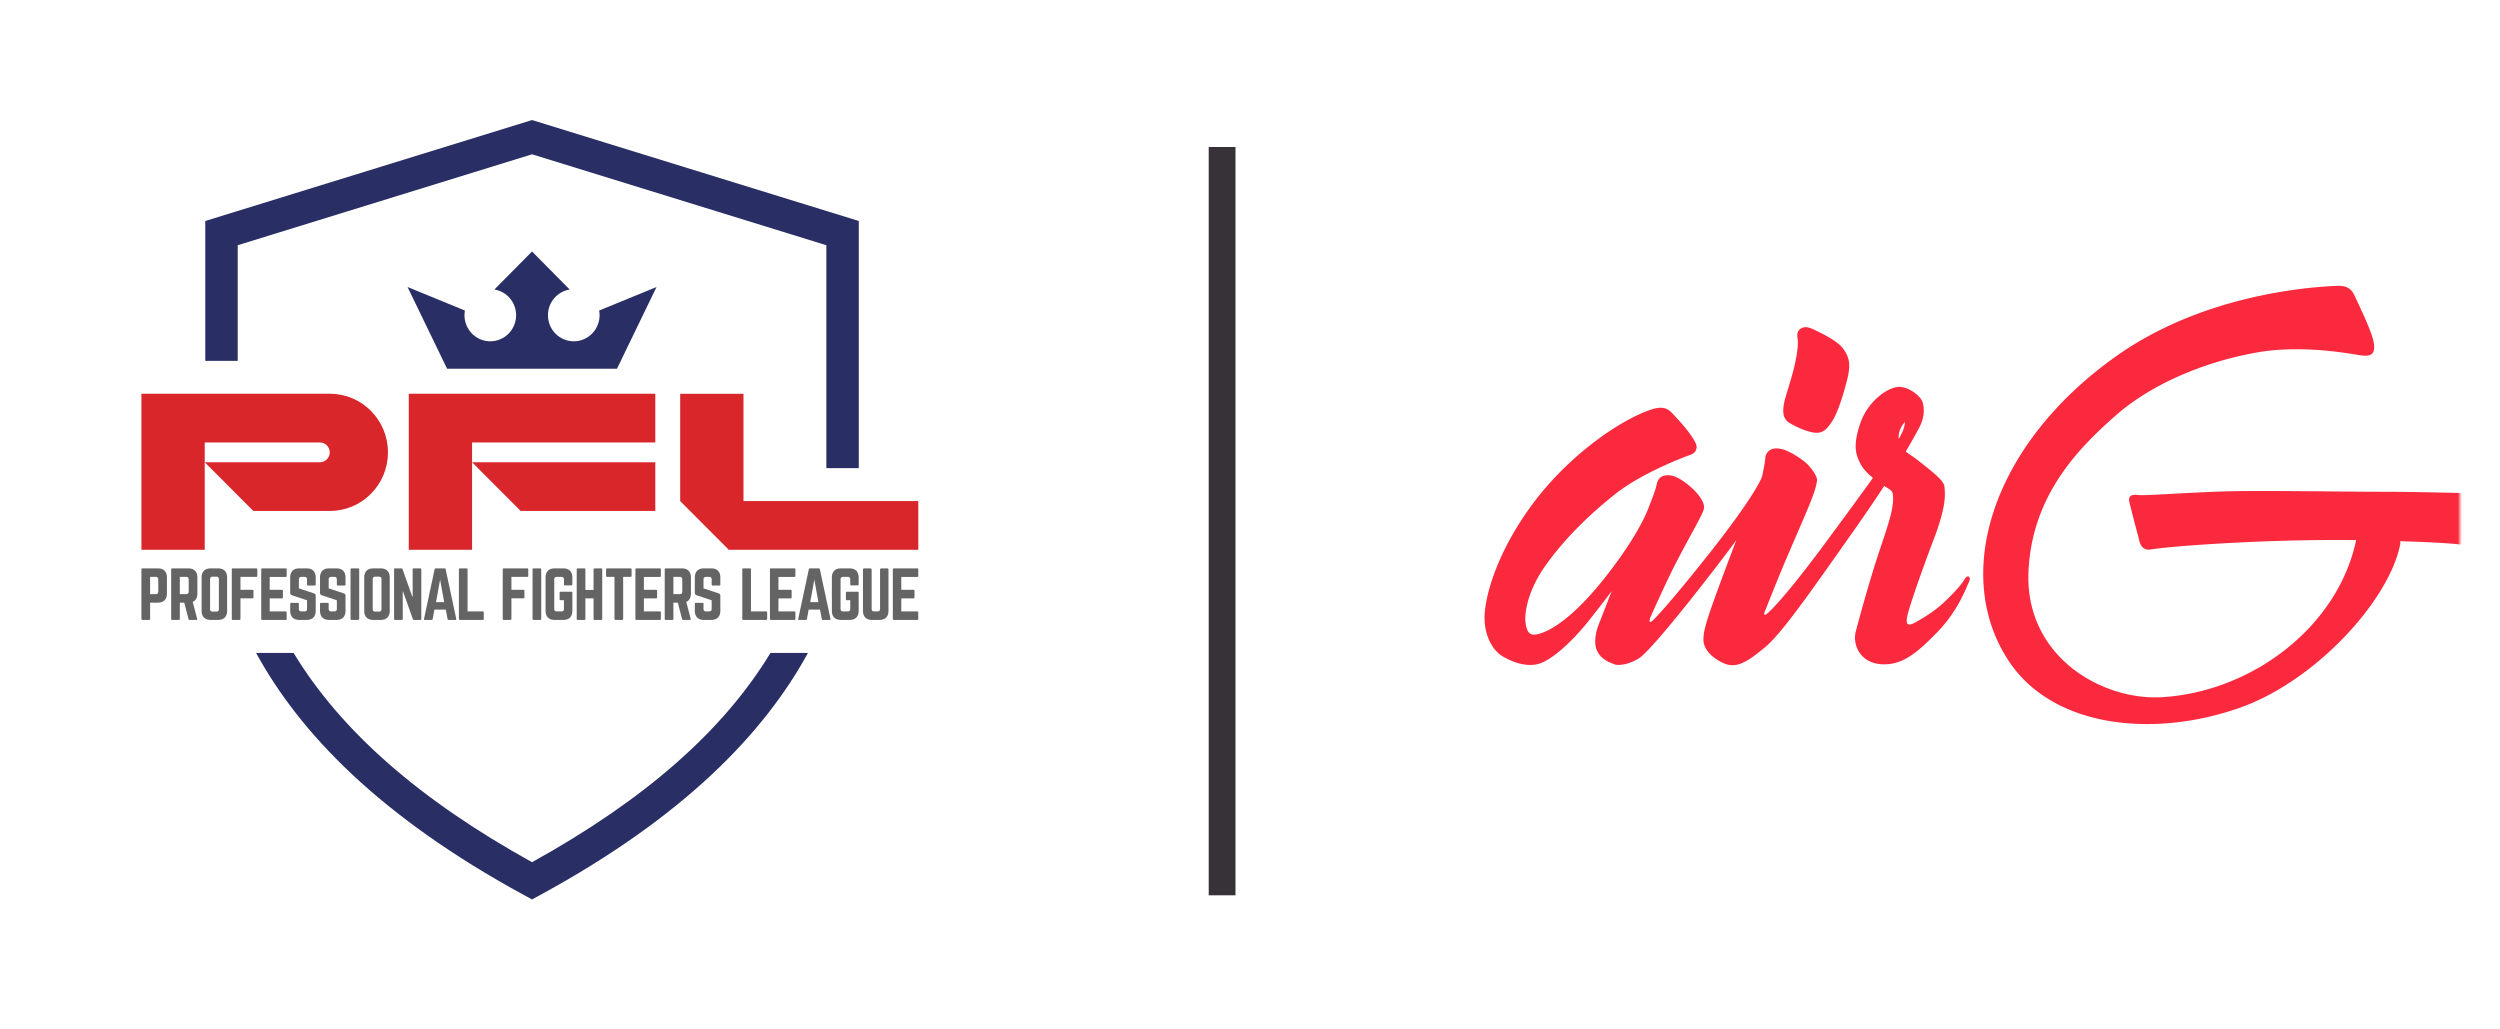 <svg xmlns="http://www.w3.org/2000/svg" xmlns:xlink="http://www.w3.org/1999/xlink" width="622" height="256"><defs><path id="a" d="M0 0h612v256H0z"/></defs><g fill="none" fill-rule="evenodd"><mask id="b" fill="#fff"><use xlink:href="#a"/></mask><path fill="#373238" d="M300.728 36.571h6.661v186.182h-6.661z" mask="url(#b)"/><g fill="#FA293E" fill-rule="nonzero" mask="url(#b)"><path d="M472.574 96.259c2.681.068 5.431 2.523 5.775 3.819.344 1.295.684 3.475-.963 6.546a150.556 150.556 0 0 1-3.24 5.725c.78.623 1.798 1.208 3.035 2.184 3.369 2.66 6.533 5.047 6.601 6.546.069 1.5.756 4.092-2.613 12.956-3.37 8.865-6.12 16.911-6.601 19.093-.482 2.182-.069 2.932 2.27 1.568 2.337-1.363 4.948-2.864 8.043-6 2.396-2.43 3.103-3.338 3.682-4.224l.123-.19.184-.292c.688-1.09 1.65-.544.963.887-.688 1.432-2.613 7.023-7.84 12.41-5.224 5.387-8.87 8.263-13.82 7.978-5.525-.317-7.266-5.023-6.464-8.113a406.949 406.949 0 0 1 3.508-12.51l.26-.865.262-.867a228.532 228.532 0 0 1 2.015-6.306l.327-.981c1.77-5.304 3.043-9.07 2.91-11.952-.068-1.501-.274-1.569-1.718-2.455-.143-.088-.307-.19-.486-.305-2.373 3.628-5.156 7.713-8.453 12.375-9.214 13.023-16.847 24.137-21.11 27.683-4.264 3.546-7.083 5.456-10.246 4.092-3.163-1.363-5.089-3.614-5.158-5.728-.068-2.113.688-4.569 2.545-9.82a462.71 462.71 0 0 1 2.6-7.096l.233-.624c1.472-3.931 2.805-7.417 2.805-7.417s-3.163 4.364-9.214 12.07l-.289.367-.58.736-.29.368-1.169 1.472c-5.362 6.73-10.741 13.126-12.663 14.377-2.2 1.431-5.02 1.977-6.188 1.5-1.17-.478-3.026-1.092-4.126-3.069-1.1-1.977-.48-4.977.344-7.024.33-.818.902-2.28 1.47-3.74l.189-.485a1693.17 1693.17 0 0 0 1.504-3.888s-1.65 2.25-5.638 7.295c-3.99 5.046-9.421 10.16-12.928 10.91-3.507.751-7.151-1.09-8.801-2.113-1.65-1.023-4.195-4.092-4.265-9.273-.067-5.183 2.958-16.367 11.966-28.504 9.007-12.137 21.866-21.002 29.637-23.525 1.942-.63 3.576-.614 4.882.75 1.307 1.364 2.957 3.137 4.194 4.773 1.238 1.637 2.27 3.273 2.064 4.092-.207.818-.344 1.296-1.926 1.84-1.582.546-11.827 4.501-18.222 9.548-6.396 5.045-12.79 11.25-17.535 18.001-4.745 6.75-5.088 12.342-4.882 13.91.206 1.569.55 3.205 2.2 3.137 1.65-.068 7.616-1.65 17.466-14.046 7.152-9.002 10.01-15.081 10.796-17.115.894-2.32 1.857-4.638 2.131-6.002.275-1.363.826-2.25 2.27-2.454 1.444-.205 3.094.272 5.845 2.522 2.75 2.25 3.92 4.569 3.713 5.66-.206 1.091-1.788 3.888-3.301 6.683-1.512 2.796-3.782 6.955-5.432 10.433-1.65 3.478-4.195 9.001-4.607 10.024-.412 1.022-.207 1.567.688.681.894-.886 4.263-4.365 13.683-16.23 9.268-11.673 13.145-18.186 13.478-19.773.343-1.636.619-3.069.757-4.433.137-1.363 1.306-2.523 3.369-2.25 2.063.273 4.263 1.705 6.05 3 1.79 1.296 3.508 3.887 3.44 4.842-.07.955-.551 2.864-1.926 6.205l-.244.589-.246.59c-1.238 2.96-2.624 6.102-4.943 11.504-2.75 6.41-5.156 12.683-5.57 13.638-.412.955-.274 1.364.688.545.962-.818 4.953-4.773 14.372-17.524 4.7-6.363 8.743-11.859 11.77-16.1-1.2-.982-2.364-2.132-2.968-3.265-1.238-2.32-2.133-4.5-.207-10.229 1.925-5.727 7.083-9.205 9.765-9.137Zm1.375 8.728s-1.793 1.744-1.548 4.221c1.08-1.865 1.451-2.874 1.548-4.22Zm-25.832-23.274c.916-.546 1.88-.365 3.53.454 1.65.818 5.501 2.591 6.967 4.637 1.467 2.045 1.926 3.773.963 7.636-.963 3.865-2.384 8.32-3.76 10.411-1.374 2.091-2.474 3.182-4.812 2.727-2.338-.454-4.449-1.587-5.73-2.318-1.834-1.046-1.697-3.092-1.468-4.591.23-1.5 1.238-4.32 2.201-7.82.963-3.5 1.512-7.137 1.238-8.637-.207-1.126-.046-1.955.87-2.5Zm173.191 43.64c-.366-1.91-1.467-2.727-3.484-2.637-2.017.091-15.036-.363-25.122-.363-10.085 0-30.071-.365-39.149-.092-9.076.273-19.894 1.092-21.454.91-1.558-.182-2.73-.005-2.292 1.819 1.01 4.182 2.2 8.454 2.475 9.636.276 1.182 1.101 2.364 2.752 2.092 5.316-.879 29.245-2.626 51.174-2.338-4.532 21.545-25.803 37.64-48.103 39.068-15.205.974-34.335-10.18-33.42-31.23.826-18.956 12.437-30.705 21.73-38.867 9.627-8.456 23.39-13.624 35.253-15.684 11.655-2.024 24.067.546 25.579.728 1.513.181 2.109.136 2.705-.228.597-.363 1.192-1.409.275-4.363-.916-2.956-3.758-8.866-4.538-10.502-.78-1.637-2.109-2.278-4.356-2.181-9.534.408-34.357 2.986-54.826 17.501-31.54 22.365-40.983 55.187-26.36 76.371 11.11 16.092 35.757 18.616 57.074 11.115 19.02-6.693 37.27-26.867 39.951-40.709a1.868 1.868 0 0 0-.02-.753c15.826.5 17.301 1.08 20.122 1.8.905.23 2.384-1.91 3.393-4.001s1.007-5.183.641-7.092"/></g><g mask="url(#b)"><path fill="#636463" d="M38.742 147.823c.429 0 .635-.24.635-.64v-3.013c0-.417-.206-.643-.635-.643h-1.396v4.296h1.396Zm-3.555-6.154c0-.16.096-.257.254-.257h3.809c1.492 0 2.285.802 2.285 2.309v3.91c0 1.49-.793 2.309-2.285 2.309h-1.904v4.038c0 .16-.08.258-.255.258h-1.65c-.158 0-.254-.097-.254-.258V141.67ZM46.315 147.823c.413 0 .635-.224.635-.64v-3.013c0-.417-.222-.643-.635-.643h-1.572v4.296h1.572Zm2.793-.191c0 1.073-.396 1.78-1.159 2.115l1.095 4.2c.048.192-.047.289-.222.289h-1.65c-.16 0-.238-.081-.27-.225l-1.063-4.071h-1.096v4.038c0 .16-.094.258-.253.258h-1.652c-.158 0-.253-.097-.253-.258V141.67c0-.16.095-.257.253-.257h3.984c1.493 0 2.286.802 2.286 2.309v3.91ZM53.824 152.167c.413 0 .635-.208.635-.64v-7.406c0-.417-.222-.642-.635-.642h-.92c-.414 0-.636.225-.636.642v7.406c0 .432.222.64.635.64h.92Zm-3.666-8.446c0-1.507.793-2.31 2.285-2.31h1.778c1.492 0 2.284.803 2.284 2.31v8.207c0 1.506-.792 2.308-2.284 2.308h-1.778c-1.492 0-2.285-.802-2.285-2.308v-8.207ZM64.02 143.272c0 .16-.094.255-.253.255H59.83v3.223h2.984c.159 0 .253.096.253.256v1.603c0 .177-.094.256-.253.256H59.83v5.113c0 .16-.096.258-.255.258h-1.65c-.174 0-.254-.097-.254-.258V141.67c0-.16.08-.257.254-.257h5.84c.16 0 .255.096.255.257v1.603M71.323 143.272c0 .16-.064.272-.254.272h-3.968v3.206h3.031c.16 0 .255.096.255.272v1.587c0 .177-.096.272-.255.272h-3.03v3.238h3.967c.19 0 .254.08.254.257v1.602c0 .16-.064.258-.254.258h-5.84c-.144 0-.238-.097-.238-.258V141.67c0-.16.094-.257.238-.257h5.84c.19 0 .254.096.254.257v1.603M76.263 141.412c1.49 0 2.285.802 2.285 2.309v1.7c0 .159-.08.255-.254.255h-1.65c-.16 0-.255-.096-.255-.256v-1.25c0-.417-.205-.643-.634-.643h-.763c-.397 0-.634.226-.634.643v2.21l3.777 1.252c.27.111.413.288.413.592v3.704c0 1.506-.794 2.308-2.285 2.308h-1.778c-1.477 0-2.286-.802-2.286-2.308v-1.684c0-.176.095-.256.254-.256h1.65c.175 0 .255.08.255.256v1.235c0 .432.237.64.634.64h.763c.412 0 .634-.208.634-.64v-2.133l-3.76-1.25c-.286-.096-.43-.288-.43-.592v-3.783c0-1.507.81-2.31 2.286-2.31h1.778M83.681 141.412c1.491 0 2.285.802 2.285 2.309v1.7c0 .159-.08.255-.254.255h-1.65c-.16 0-.255-.096-.255-.256v-1.25c0-.417-.206-.643-.635-.643h-.761c-.397 0-.635.226-.635.643v2.21l3.778 1.252c.27.111.412.288.412.592v3.704c0 1.506-.794 2.308-2.285 2.308h-1.778c-1.476 0-2.285-.802-2.285-2.308v-1.684c0-.176.095-.256.253-.256h1.651c.175 0 .254.08.254.256v1.235c0 .432.238.64.635.64h.761c.413 0 .635-.208.635-.64v-2.133l-3.761-1.25c-.286-.096-.428-.288-.428-.592v-3.783c0-1.507.809-2.31 2.285-2.31h1.778M89.117 141.412c.159 0 .253.096.253.257v12.31c0 .16-.094.257-.253.257h-1.65c-.176 0-.255-.097-.255-.258V141.67c0-.16.08-.257.254-.257h1.65M94.285 152.167c.413 0 .634-.208.634-.64v-7.406c0-.417-.22-.642-.634-.642h-.92c-.414 0-.636.225-.636.642v7.406c0 .432.222.64.636.64h.92Zm-3.666-8.446c0-1.507.793-2.31 2.285-2.31h1.777c1.492 0 2.286.803 2.286 2.31v8.207c0 1.506-.794 2.308-2.286 2.308h-1.777c-1.492 0-2.285-.802-2.285-2.308v-8.207ZM104.572 141.412c.158 0 .254.096.254.257v12.31c0 .16-.096.257-.254.257h-1.573c-.142 0-.238-.065-.285-.209l-2.428-6.844h-.08v6.795c0 .16-.079.258-.253.258h-1.65c-.16 0-.255-.097-.255-.258V141.67c0-.16.095-.257.254-.257h1.572c.142 0 .238.065.285.208l2.413 6.814h.095v-6.765c0-.16.08-.257.253-.257h1.652M109.495 144.217l-1.015 5.594h2.032l-1.017-5.594Zm2.112 10.019c-.143 0-.222-.081-.254-.225l-.444-2.34h-2.826l-.429 2.34c-.031.144-.11.225-.253.225h-1.698c-.175 0-.254-.097-.207-.274l2.635-12.326c.032-.16.127-.224.27-.224h2.205c.144 0 .24.065.27.224l2.635 12.326c.032.177-.032.274-.222.274h-1.682ZM116.332 152.119h3.778c.175 0 .254.097.254.257v1.602c0 .177-.079.258-.254.258h-5.682c-.159 0-.255-.081-.255-.258V141.67c0-.16.096-.257.255-.257h1.65c.174 0 .254.096.254.257v10.45M131.432 143.272c0 .16-.095.255-.254.255h-3.936v3.223h2.984c.159 0 .254.096.254.256v1.603c0 .177-.095.256-.254.256h-2.984v5.113c0 .16-.095.258-.255.258h-1.65c-.174 0-.254-.097-.254-.258V141.67c0-.16.08-.257.254-.257h5.84c.16 0 .255.096.255.257v1.603M134.404 141.412c.159 0 .254.096.254.257v12.31c0 .16-.095.257-.254.257h-1.65c-.175 0-.254-.097-.254-.258V141.67c0-.16.079-.257.253-.257h1.65M135.738 143.72c0-1.506.794-2.308 2.286-2.308h2.095c1.476 0 2.286.802 2.286 2.309v1.666c0 .161-.095.257-.254.257h-1.587c-.175 0-.254-.096-.254-.257v-1.217c0-.417-.222-.643-.635-.643h-1.143c-.428 0-.635.226-.635.643v7.309c0 .432.222.64.635.64h1.143c.413 0 .635-.208.635-.64v-2.149h-.826c-.175 0-.254-.095-.254-.256v-1.603c0-.176.08-.256.254-.256h2.667c.159 0 .254.08.254.256v4.457c0 1.506-.81 2.308-2.286 2.308h-2.095c-1.492 0-2.286-.802-2.286-2.308v-8.207M147.676 141.67c0-.162.095-.258.254-.258h1.634c.19 0 .27.096.27.257v12.31c0 .16-.08.257-.27.257h-1.634c-.16 0-.254-.097-.254-.258v-5.097h-2.032v5.097c0 .16-.096.258-.255.258h-1.634c-.19 0-.27-.097-.27-.258V141.67c0-.16.08-.257.27-.257h1.634c.16 0 .255.096.255.257v5.097h2.032v-5.097M156.883 141.412c.174 0 .253.096.253.257v1.603c0 .16-.079.255-.253.255h-1.841v10.451c0 .177-.08.258-.254.258h-1.651c-.158 0-.254-.081-.254-.258v-10.45h-1.841c-.16 0-.254-.097-.254-.256v-1.603c0-.16.095-.257.254-.257h5.84M164.423 143.272c0 .16-.063.272-.253.272H160.2v3.206h3.031c.16 0 .255.096.255.272v1.587c0 .177-.095.272-.255.272h-3.03v3.238h3.968c.19 0 .253.08.253.257v1.602c0 .16-.063.258-.253.258h-5.841c-.144 0-.238-.097-.238-.258V141.67c0-.16.094-.257.238-.257h5.84c.191 0 .254.096.254.257v1.603M169.112 147.823c.414 0 .635-.224.635-.64v-3.013c0-.417-.221-.643-.635-.643h-1.57v4.296h1.57Zm2.794-.191c0 1.073-.396 1.78-1.158 2.115l1.094 4.2c.048.192-.048.289-.221.289h-1.65c-.16 0-.24-.081-.271-.225l-1.064-4.071h-1.094v4.038c0 .16-.096.258-.255.258h-1.65c-.16 0-.254-.097-.254-.258V141.67c0-.16.095-.257.255-.257h3.983c1.492 0 2.285.802 2.285 2.309v3.91ZM176.936 141.412c1.492 0 2.285.802 2.285 2.309v1.7c0 .159-.079.255-.252.255h-1.652c-.159 0-.254-.096-.254-.256v-1.25c0-.417-.206-.643-.634-.643h-.762c-.397 0-.635.226-.635.643v2.21l3.777 1.252c.27.111.412.288.412.592v3.704c0 1.506-.793 2.308-2.285 2.308h-1.777c-1.476 0-2.285-.802-2.285-2.308v-1.684c0-.176.094-.256.254-.256h1.649c.175 0 .255.08.255.256v1.235c0 .432.238.64.635.64h.762c.412 0 .634-.208.634-.64v-2.133l-3.761-1.25c-.286-.096-.428-.288-.428-.592v-3.783c0-1.507.809-2.31 2.285-2.31h1.777M186.84 152.119h3.778c.175 0 .254.097.254.257v1.602c0 .177-.08.258-.254.258h-5.682c-.16 0-.254-.081-.254-.258V141.67c0-.16.095-.257.254-.257h1.65c.175 0 .254.096.254.257v10.45M197.896 143.272c0 .16-.063.272-.254.272h-3.967v3.206h3.032c.158 0 .254.096.254.272v1.587c0 .177-.096.272-.254.272h-3.032v3.238h3.967c.191 0 .254.08.254.257v1.602c0 .16-.063.258-.254.258h-5.84c-.143 0-.237-.097-.237-.258V141.67c0-.16.094-.257.236-.257h5.841c.191 0 .254.096.254.257v1.603M202.602 144.217l-1.016 5.594h2.032l-1.016-5.594Zm2.111 10.019c-.143 0-.222-.081-.253-.225l-.445-2.34h-2.826l-.427 2.34c-.033.144-.112.225-.255.225h-1.698c-.175 0-.255-.097-.206-.274l2.634-12.326c.032-.16.127-.224.27-.224h2.207c.143 0 .237.065.27.224l2.635 12.326c.031.177-.033.274-.223.274h-1.683ZM206.97 143.72c0-1.506.794-2.308 2.286-2.308h2.094c1.477 0 2.287.802 2.287 2.309v1.666c0 .161-.096.257-.255.257h-1.586c-.175 0-.255-.096-.255-.257v-1.217c0-.417-.221-.643-.635-.643h-1.143c-.427 0-.635.226-.635.643v7.309c0 .432.222.64.635.64h1.143c.414 0 .635-.208.635-.64v-2.149h-.826c-.173 0-.253-.095-.253-.256v-1.603c0-.176.08-.256.253-.256h2.667c.159 0 .255.08.255.256v4.457c0 1.506-.81 2.308-2.287 2.308h-2.094c-1.492 0-2.286-.802-2.286-2.308v-8.207M220.736 141.412a.32.32 0 0 1 .318.32v10.196c0 1.506-.794 2.308-2.285 2.308h-1.779c-1.491 0-2.285-.802-2.285-2.308v-10.195a.32.32 0 0 1 .318-.321h1.523a.32.32 0 0 1 .318.32v9.747c0 .432.222.64.635.64h.825c.412 0 .634-.208.634-.64v-9.746a.32.32 0 0 1 .319-.321h1.46M228.466 143.272c0 .16-.064.272-.253.272h-3.969v3.206h3.031c.16 0 .254.096.254.272v1.587c0 .177-.095.272-.254.272h-3.03v3.238h3.968c.19 0 .254.08.254.257v1.602c0 .16-.065.258-.254.258h-5.841c-.143 0-.238-.097-.238-.258V141.67c0-.16.095-.257.238-.257h5.84c.19 0 .255.096.255.257v1.603"/><path fill="#D9262A" d="m50.935 115.01 12.086 12.112h19.066c7.972 0 14.435-6.526 14.435-14.579 0-8.051-6.463-14.579-14.435-14.579h-46.9v38.826h15.748l-.001-26.708h28.665c1.347 0 2.44 1.103 2.44 2.463 0 1.363-1.093 2.466-2.44 2.466H50.934M117.45 110.08h45.589V97.963h-61.335v38.826h15.747v-26.71"/><path fill="#D9262A" d="m117.45 115.01 12.088 12.11v.002h33.5V115.01h-45.587M169.232 124.67l12.086 12.112h47.153v-12.115H184.98V97.973h-15.748v26.696"/><path fill="#292F65" d="m213.664 54.98-81.295-25.113L51.074 54.98v34.798h8.07V61.01l73.225-22.619 73.226 22.62v55.461h8.069V54.98M191.695 162.445c-11.79 19.435-31.313 36.558-59.326 52.068-28.013-15.51-47.536-32.633-59.325-52.068h-9.33c10.782 19.739 30.562 40.626 66.743 60.294l1.912 1.038 1.914-1.038c36.18-19.668 55.959-40.555 66.741-60.294h-9.329"/><path fill="#292F65" d="m111.235 91.741-9.839-20.334 14.276 5.855c-.068.38-.11.766-.11 1.165 0 3.582 2.877 6.487 6.424 6.487 3.548 0 6.423-2.905 6.423-6.487 0-3.232-2.343-5.905-5.406-6.398l9.366-9.46 9.367 9.46c-3.063.493-5.407 3.166-5.407 6.398 0 3.582 2.876 6.487 6.423 6.487 3.548 0 6.424-2.905 6.424-6.487 0-.399-.04-.786-.109-1.165l14.276-5.855-9.839 20.334h-42.269"/></g></g></svg>